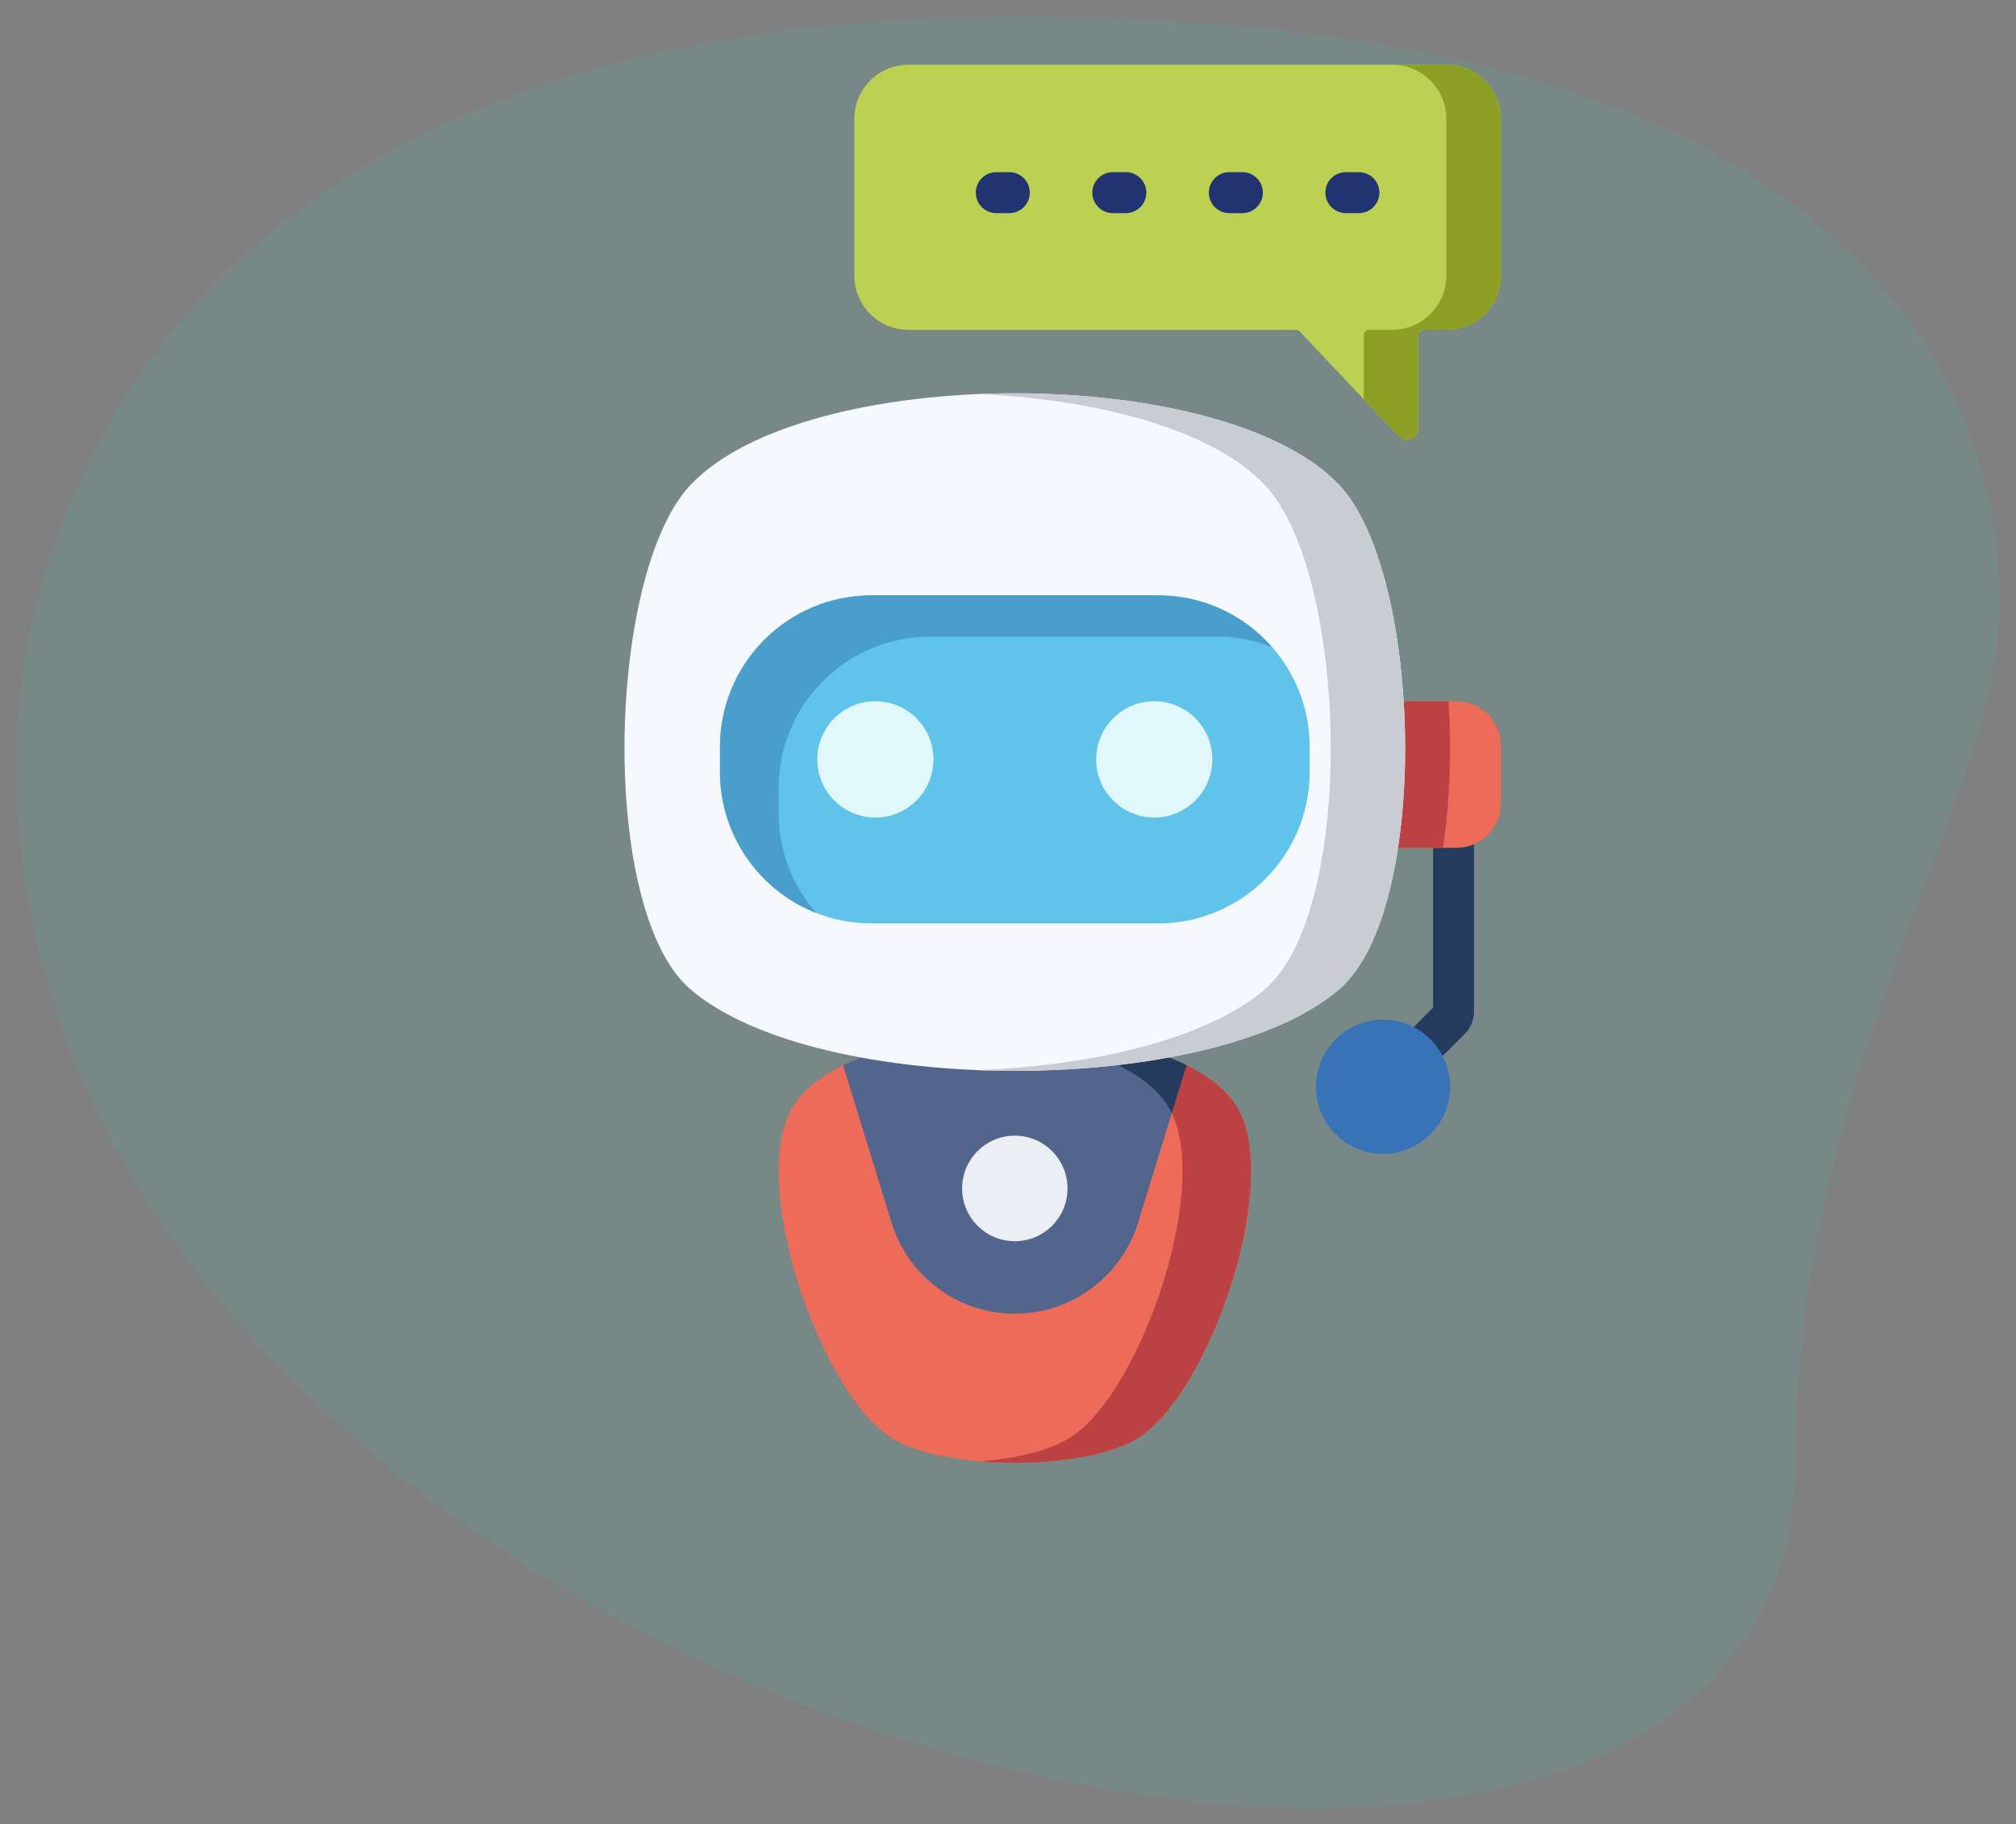 <?xml version="1.0" encoding="utf-8"?>
<!-- Generator: Adobe Illustrator 22.1.0, SVG Export Plug-In . SVG Version: 6.00 Build 0)  -->
<svg version="1.1" id="Capa_1" xmlns="http://www.w3.org/2000/svg" xmlns:xlink="http://www.w3.org/1999/xlink" x="0px" y="0px"
	 viewBox="0 0 126 114" enable-background="new 0 0 126 114" xml:space="preserve">
<rect x="0" y="0" width="126" height="114" fill="#808080" stroke="none"/>
<g>
	<g opacity="0.5">
		<path opacity="0.18" fill="#22DDCB" d="M112.245,91.302c0-24.656,12.755-41.588,12.755-53.469S118.179,1,63.596,1
			S1,34.568,1,47.636C1,108.83,112.245,134.969,112.245,91.302z"/>
	</g>
	<g>
		<path fill="#243B5D" d="M86.44,69.204c-0.327,0-0.654-0.125-0.904-0.375c-0.499-0.5-0.499-1.31,0-1.81l4.033-4.038V51.099
			c0-0.707,0.572-1.28,1.278-1.28s1.278,0.573,1.278,1.28V63.22c0,0.53-0.206,1.028-0.58,1.402l-4.201,4.207
			C87.095,69.079,86.767,69.204,86.44,69.204z"/>
		<path fill="#3872B7" d="M86.44,63.728c-2.311,0-4.191,1.883-4.191,4.197s1.88,4.196,4.191,4.196c2.311,0,4.191-1.883,4.191-4.196
			C90.631,65.61,88.751,63.728,86.44,63.728z"/>
		<path fill="#EC6B59" d="M91.041,43.829h-8.277v9.162h8.277c1.526,0,2.763-1.239,2.763-2.767v-3.629
			C93.804,45.068,92.567,43.829,91.041,43.829z"/>
		<path fill="#BC4142" d="M82.764,52.992h7.421c0.435-2.867,0.546-6.062,0.352-9.162h-7.774V52.992z"/>
		<path fill="#BCD151" d="M90.42,4.045H56.78c-1.869,0-3.384,1.517-3.384,3.389v9.794c0,1.872,1.515,3.389,3.384,3.389h24.202
			c0.098,0,0.191,0.04,0.259,0.111l6.174,6.532c0.443,0.468,1.229,0.155,1.229-0.49v-5.796c0-0.197,0.159-0.357,0.356-0.357h1.42
			c1.869,0,3.384-1.517,3.384-3.389V7.434C93.804,5.562,92.289,4.045,90.42,4.045z"/>
		<path fill="#8D9F25" d="M90.42,4.045h-3.408c1.869,0,3.384,1.517,3.384,3.389v9.794c0,1.872-1.515,3.389-3.384,3.389h-1.42
			c-0.197,0-0.356,0.16-0.356,0.357v3.983l2.178,2.304c0.443,0.468,1.229,0.155,1.229-0.49v-5.796c0-0.197,0.159-0.357,0.356-0.357
			h1.42c1.869,0,3.384-1.517,3.384-3.389V7.434C93.804,5.562,92.289,4.045,90.42,4.045z"/>
		<g>
			<path fill="#223372" d="M63.084,13.321h-0.82c-0.706,0-1.278-0.573-1.278-1.28s0.572-1.28,1.278-1.28h0.82
				c0.706,0,1.278,0.573,1.278,1.28S63.79,13.321,63.084,13.321z"/>
			<path fill="#223372" d="M70.368,13.321h-0.82c-0.706,0-1.278-0.573-1.278-1.28s0.572-1.28,1.278-1.28h0.82
				c0.706,0,1.278,0.573,1.278,1.28S71.074,13.321,70.368,13.321z"/>
			<path fill="#223372" d="M77.651,13.321h-0.82c-0.706,0-1.278-0.573-1.278-1.28s0.572-1.28,1.278-1.28h0.82
				c0.706,0,1.278,0.573,1.278,1.28S78.357,13.321,77.651,13.321z"/>
			<path fill="#223372" d="M84.934,13.321h-0.819c-0.706,0-1.278-0.573-1.278-1.28s0.572-1.28,1.278-1.28h0.819
				c0.706,0,1.278,0.573,1.278,1.28S85.64,13.321,84.934,13.321z"/>
		</g>
		<path fill="#EC6B59" d="M49.671,68.983c-3.103,4.506,1.538,18.099,6.054,20.897c3.337,2.068,12.065,2.068,15.402,0
			c4.516-2.798,9.157-16.391,6.054-20.897C73.085,63.034,53.767,63.034,49.671,68.983z"/>
		<path fill="#BC4142" d="M77.181,68.983c-2.299-3.338-9.391-4.802-15.896-4.394c5.087,0.319,9.816,1.784,11.614,4.394
			c3.103,4.506-1.538,18.099-6.054,20.897c-1.27,0.787-3.322,1.274-5.56,1.462c3.641,0.306,7.775-0.181,9.842-1.462
			C75.643,87.082,80.285,73.489,77.181,68.983z"/>
		<path fill="#52668D" d="M74.158,66.58c-5.567-2.743-15.898-2.743-21.465,0l3.028,9.834c1.042,3.385,4.167,5.695,7.705,5.695l0,0
			c3.538,0,6.662-2.309,7.705-5.695L74.158,66.58z"/>
		<path fill="#243B5D" d="M73.237,69.574l0.922-2.994c-3.633-1.79-8.803-2.244-12.863-1.99
			C65.248,64.839,71.553,66.051,73.237,69.574z"/>
		<path fill="#F5F8FC" d="M43.131,30.338c-5.203,5.564-5.723,26.531,0,31.477c7.893,6.821,32.697,6.821,40.59,0
			c5.723-4.946,5.203-25.913,0-31.477C76.546,22.664,50.307,22.664,43.131,30.338z"/>
		<path fill="#C9CDD3" d="M83.721,30.338c-3.921-4.193-13.534-6.095-22.619-5.706c7.54,0.323,14.716,2.225,17.971,5.706
			c5.203,5.564,5.723,26.531,0,31.477c-3.572,3.087-10.607,4.777-17.971,5.07c8.908,0.354,18.298-1.335,22.619-5.07
			C89.444,56.87,88.924,35.903,83.721,30.338z"/>
		<path fill="#60C3EA" d="M44.997,46.695v1.538c0,5.237,4.24,9.483,9.47,9.483h17.918c5.23,0,9.47-4.246,9.47-9.483v-1.538
			c0-5.237-4.24-9.483-9.47-9.483H54.467C49.237,37.212,44.997,41.458,44.997,46.695z"/>
		<path fill="#4A9ECC" d="M48.663,50.812v-1.538c0-5.237,4.24-9.483,9.47-9.483h17.918c1.219,0,2.382,0.233,3.452,0.653
			c-1.736-1.98-4.28-3.232-7.118-3.232H54.467c-5.23,0-9.47,4.246-9.47,9.483v1.538c0,4.017,2.496,7.448,6.018,8.83
			C49.552,55.395,48.663,53.208,48.663,50.812z"/>
		<g>
			<ellipse fill="#E0F7FC" cx="72.141" cy="47.464" rx="3.63" ry="3.635"/>
			<ellipse fill="#E0F7FC" cx="54.711" cy="47.464" rx="3.63" ry="3.635"/>
		</g>
		<ellipse fill="#EBEEF2" cx="63.426" cy="74.281" rx="3.294" ry="3.298"/>
	</g>
</g>
</svg>
